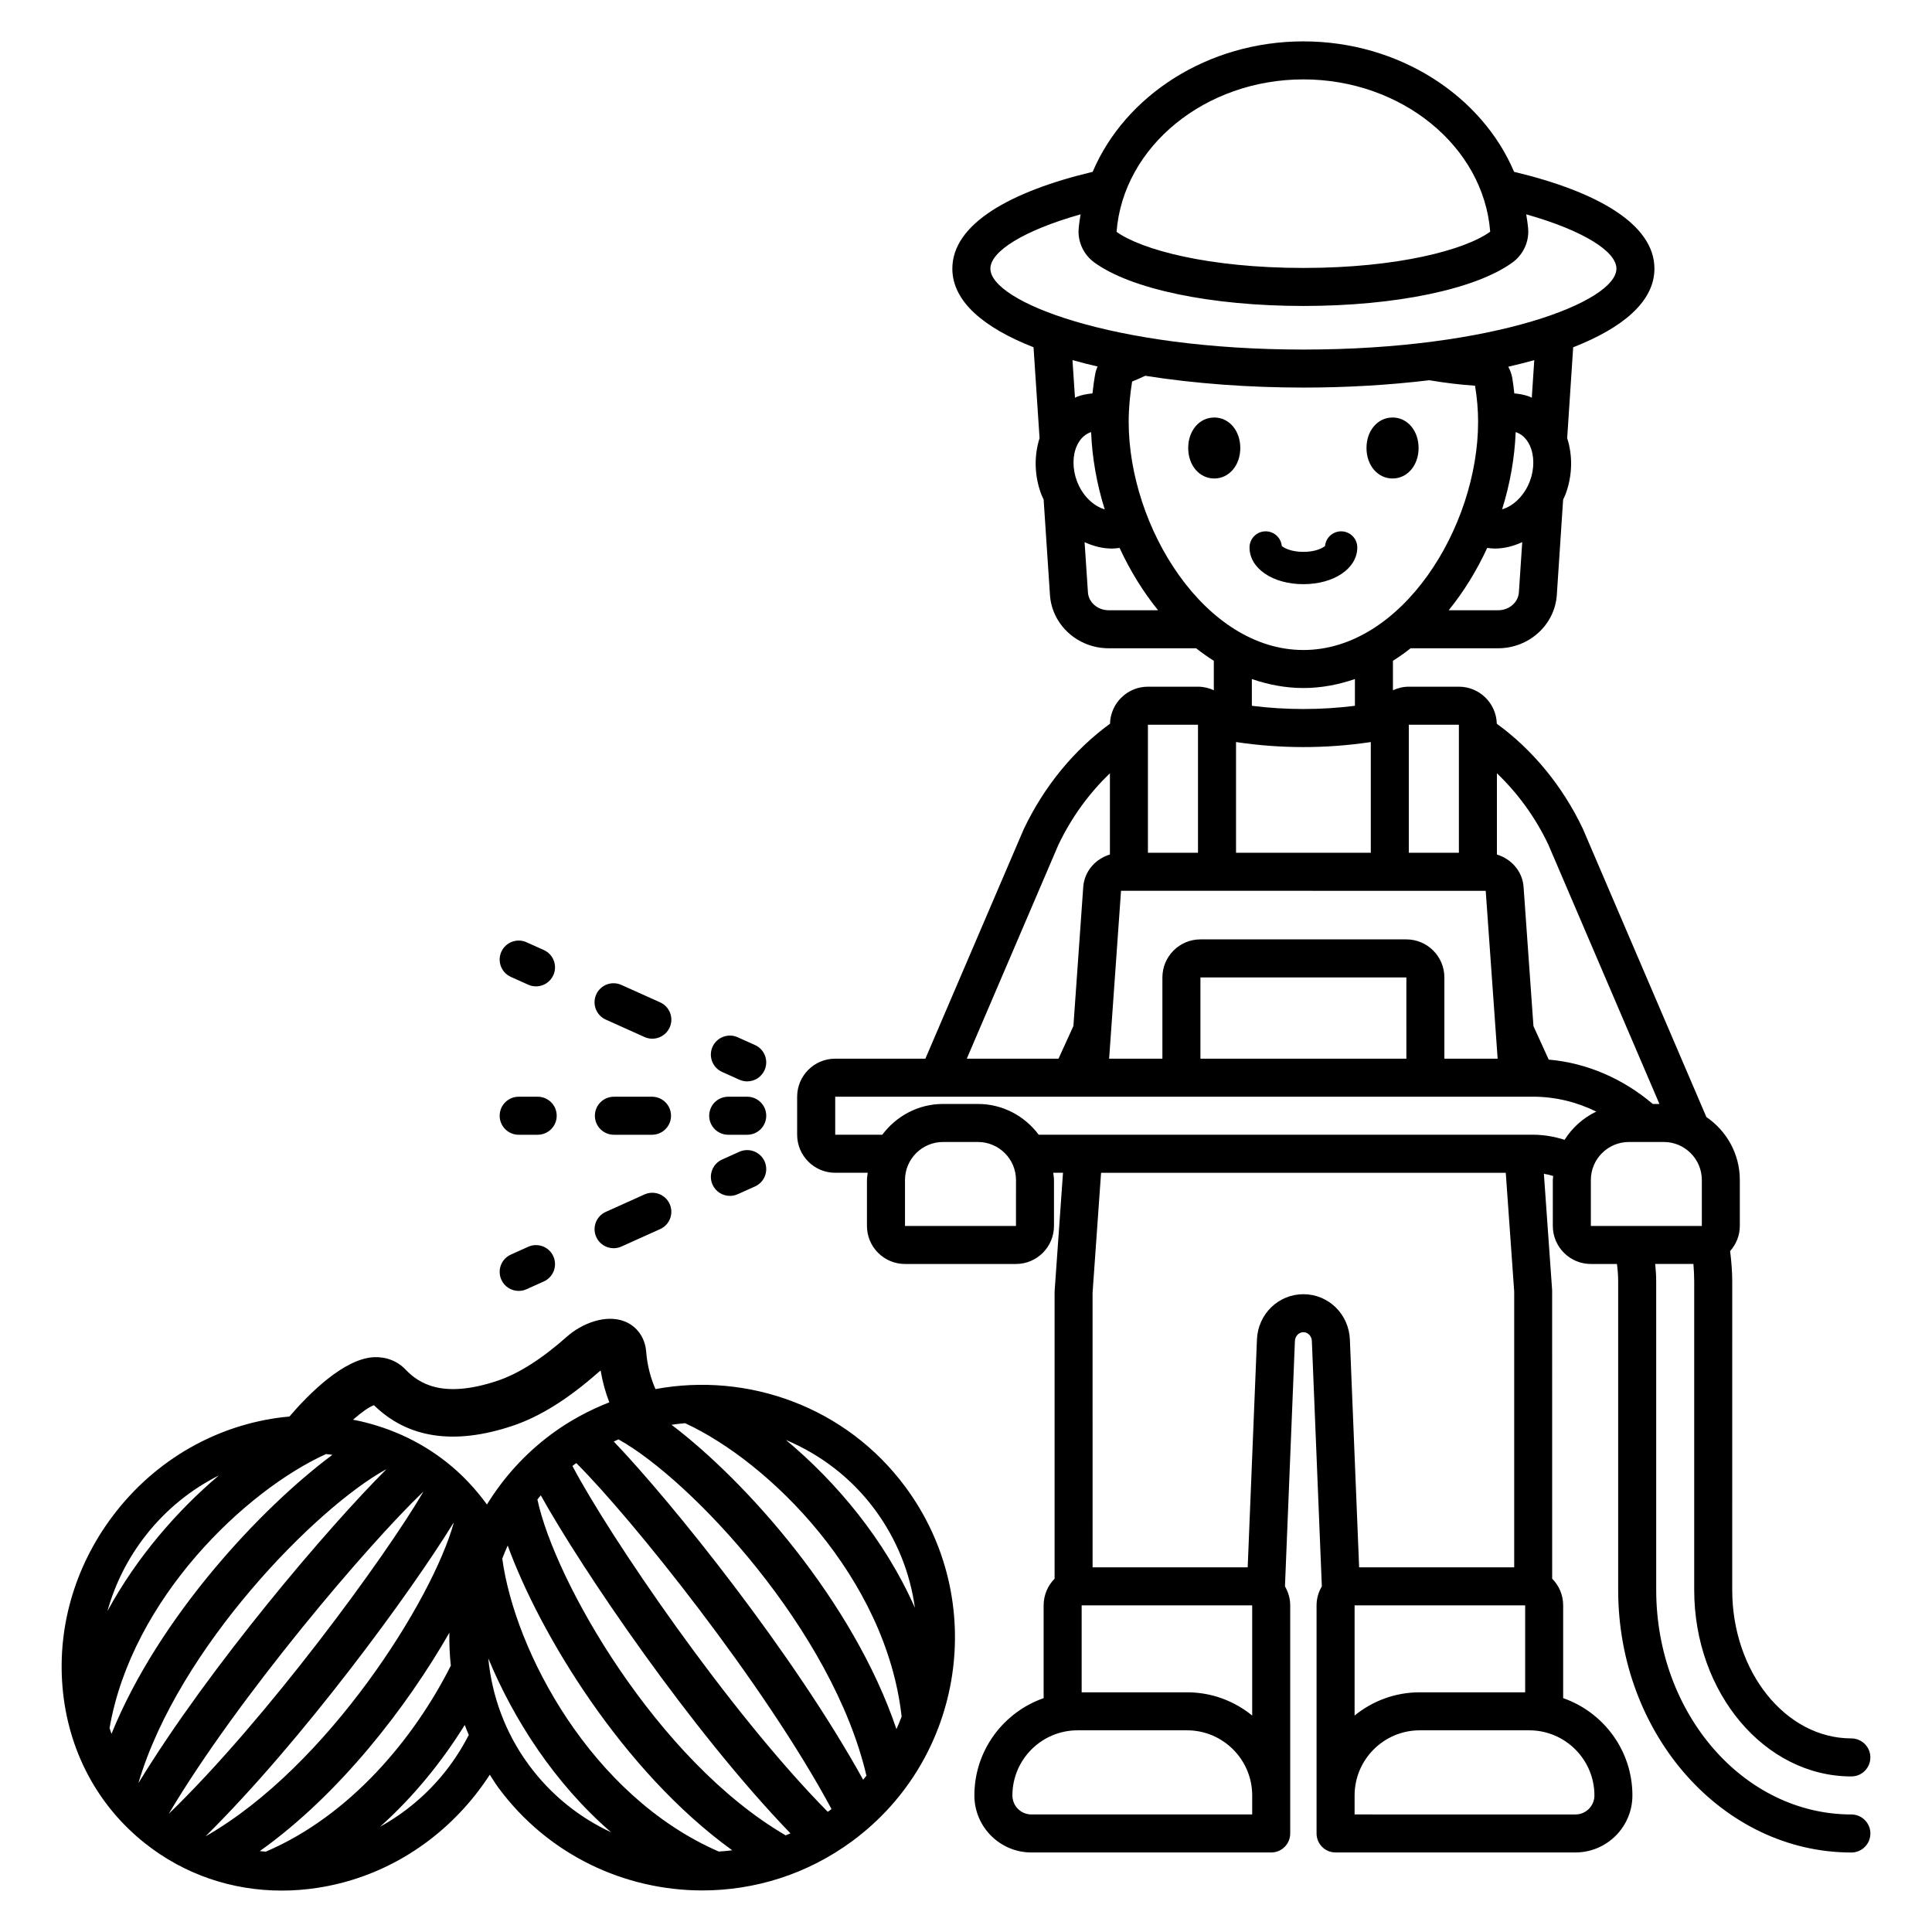 <?xml version="1.0" encoding="UTF-8"?>
<!-- Uploaded to: SVG Repo, www.svgrepo.com, Generator: SVG Repo Mixer Tools -->
<svg fill="#000000" width="800px" height="800px" version="1.1" viewBox="144 144 512 512" xmlns="http://www.w3.org/2000/svg">
 <path d="m317.71 512.12c-1.234-2.793-2.156-6.062-2.473-9.953-0.301-3.676-2.41-6.652-5.644-7.957-5.113-2.047-11.504 0.613-15.289 3.961-6.805 6.023-12.871 9.871-18.543 11.77-14.547 4.852-20.832 0.613-24.289-2.996-2.184-2.281-5.152-3.418-8.402-3.277-7.961 0.422-17.152 9.648-22.375 15.727-17.117 1.52-33.961 10.059-45.812 25.051-10.629 13.445-15.715 29.988-14.324 46.574 1.398 16.707 9.191 31.457 21.945 41.535 10.34 8.176 22.914 12.469 36.145 12.469 3.086 0 6.207-0.234 9.344-0.707 16.457-2.477 31.371-11.246 42.004-24.695 1.367-1.727 2.629-3.5 3.801-5.309 0.75 1.16 1.461 2.336 2.293 3.461 13.133 17.797 33.457 27.211 54.039 27.211 13.832 0 27.777-4.254 39.734-13.078 29.75-21.953 36.09-64.023 14.133-93.777-15.746-21.332-41.82-30.547-66.285-26.008zm63.859 90.117c-11.5-34-39.902-65.727-59.609-80.656 1.195-0.168 2.394-0.324 3.594-0.418 22.434 10.34 53.273 40.953 57.387 77.75-0.441 1.113-0.863 2.234-1.371 3.324zm-29.371 28.148c-34.105-19.91-61.18-67.402-65.781-89.004 0.305-0.363 0.578-0.742 0.895-1.102 10.887 19.566 39.719 62.164 66.168 89.586-0.426 0.195-0.859 0.34-1.281 0.52zm-88.723-44.973c-9.711 19.273-26.625 39.711-49.043 49.301-0.527-0.043-1.055-0.094-1.578-0.156 21.098-15.008 38.93-38.152 50.238-57.875-0.059 2.91 0.062 5.82 0.383 8.73zm-90.445 16.562c5.953-34.41 36.141-63.004 57.371-72.637 0.566 0.047 1.133 0.137 1.695 0.203-18.805 13.992-45.953 42.875-58.551 73.938-0.18-0.5-0.348-1-0.516-1.504zm7.672 14.488c10.582-35.848 47.172-72.941 65.539-83.031 0.023 0.012 0.043 0.023 0.066 0.031-15.227 15.184-46.758 52.125-65.586 83.027-0.004-0.008-0.012-0.02-0.02-0.027zm8.051 8.191s-0.004 0-0.004-0.004l-0.004-0.004c18.312-30.875 52.848-71.406 67.355-85.254 0.004 0.004 0.012 0.008 0.016 0.012 0.008 0.008 0.016 0.016 0.023 0.02-10.133 17.328-41.602 60.297-67.387 85.23zm9.785 5.922c25.695-25.434 54.348-64.637 65.621-82.969 0.016 0.023 0.035 0.047 0.051 0.07-5.598 20.215-33.223 64.352-65.637 82.914-0.012-0.008-0.023-0.012-0.035-0.016zm80.008-76.988c8.449 23.23 30.398 59.742 59.508 80.762-1.188 0.168-2.383 0.238-3.578 0.332-33.891-14.75-54.047-53.137-57.371-77.633 0.461-1.16 0.91-2.324 1.441-3.461zm17.16-21.078c0.172-0.129 0.32-0.277 0.496-0.406 0.172-0.129 0.355-0.234 0.531-0.359 14.777 14.738 49.828 58.488 67.621 91.664-0.164 0.125-0.309 0.266-0.477 0.391s-0.348 0.223-0.52 0.344c-26.453-26.789-57.926-73.172-67.652-91.633zm10.953-6.484c0.418-0.188 0.824-0.398 1.242-0.574 19.266 10.719 56.73 50.637 65.711 89.129-0.297 0.352-0.562 0.723-0.871 1.07-18.398-33.344-50.594-73.441-66.082-89.625zm-63.555-9.629c8.953 8.773 21.27 10.617 36.648 5.492 7.312-2.445 14.801-7.113 22.898-14.277 0.164-0.148 0.34-0.285 0.523-0.414 0.516 3.098 1.312 5.891 2.301 8.434-5.309 2.09-10.453 4.82-15.254 8.363-7.09 5.234-12.809 11.633-17.176 18.715-3-4.113-6.519-7.914-10.68-11.203-7.449-5.887-15.957-9.559-24.812-11.27 2.254-1.961 4.254-3.391 5.551-3.84zm-60.32 34.301c5.394-6.828 12.008-12.062 19.199-15.68-11.043 9.363-21.758 21.656-29.512 35.945 2.016-7.234 5.461-14.129 10.312-20.266zm79.301 62.676c-4.856 6.144-10.773 11.09-17.348 14.719 8.977-8.035 16.477-17.379 22.426-26.961 0.328 0.891 0.699 1.77 1.07 2.648-1.703 3.32-3.738 6.539-6.148 9.594zm22.105-1.586c-6.34-8.59-9.836-18.387-10.789-28.312 6.641 16.035 17.453 33.031 32.559 46.105-8.367-3.887-15.91-9.855-21.77-17.793zm68.082-86.188c9.094 3.844 17.336 10.008 23.613 18.512 5.84 7.918 9.324 16.859 10.578 25.984-7.996-18.148-20.93-33.449-34.191-44.496zm-19.441-104.19c1.145-2.535 4.137-3.66 6.66-2.527l4.594 2.066c2.539 1.141 3.672 4.121 2.527 6.66-0.84 1.863-2.676 2.973-4.598 2.973-0.691 0-1.395-0.145-2.062-0.441l-4.594-2.066c-2.535-1.145-3.668-4.125-2.527-6.664zm-30.824-13.867c1.145-2.543 4.121-3.668 6.66-2.527l10.277 4.621c2.539 1.141 3.672 4.125 2.527 6.66-0.84 1.863-2.676 2.973-4.598 2.973-0.691 0-1.391-0.145-2.062-0.441l-10.277-4.625c-2.539-1.141-3.672-4.125-2.527-6.66zm-25.145-11.312c1.141-2.539 4.129-3.66 6.66-2.527l4.594 2.066c2.539 1.141 3.672 4.121 2.527 6.66-0.84 1.867-2.676 2.973-4.598 2.973-0.691 0-1.391-0.145-2.062-0.445l-4.594-2.066c-2.539-1.137-3.668-4.121-2.527-6.66zm69.754 55.527c1.141 2.539 0.012 5.519-2.527 6.66l-4.594 2.066c-0.672 0.301-1.371 0.441-2.062 0.441-1.922 0-3.758-1.105-4.598-2.973-1.141-2.539-0.012-5.519 2.527-6.66l4.594-2.066c2.535-1.129 5.516-0.004 6.66 2.531zm-42.082 13.406 10.273-4.625c2.535-1.133 5.519-0.016 6.66 2.527 1.145 2.535 0.012 5.519-2.523 6.66l-10.273 4.625c-0.672 0.301-1.375 0.441-2.066 0.441-1.922 0-3.758-1.102-4.594-2.973-1.145-2.527-0.012-5.516 2.523-6.656zm-27.672 17.973c-1.141-2.539-0.012-5.519 2.527-6.66l4.594-2.066c2.527-1.137 5.519-0.016 6.66 2.527 1.141 2.539 0.012 5.519-2.527 6.66l-4.594 2.066c-0.668 0.301-1.371 0.441-2.062 0.441-1.922 0.004-3.758-1.098-4.598-2.969zm14.672-43.453c0 2.785-2.254 5.039-5.039 5.039h-5.039c-2.781 0-5.039-2.254-5.039-5.039s2.254-5.039 5.039-5.039h5.039c2.781 0 5.039 2.254 5.039 5.039zm10.117 0c0-2.785 2.254-5.039 5.039-5.039h10.098c2.781 0 5.039 2.254 5.039 5.039s-2.254 5.039-5.039 5.039h-10.098c-2.785 0-5.039-2.254-5.039-5.039zm30.293 0c0-2.785 2.254-5.039 5.039-5.039h5.039c2.781 0 5.039 2.254 5.039 5.039s-2.254 5.039-5.039 5.039h-5.039c-2.785 0-5.039-2.254-5.039-5.039zm157.47-140.87c-8.145 0-14.277-4.184-14.277-9.723 0-2.363 1.914-4.281 4.281-4.281 2.231 0 4.062 1.703 4.266 3.883 0.113 0.109 0.328 0.254 0.578 0.398 0.891 0.523 2.613 1.16 5.156 1.16s4.262-0.637 5.156-1.16c0.25-0.148 0.461-0.289 0.578-0.398 0.203-2.176 2.035-3.883 4.266-3.883 2.367 0 4.281 1.918 4.281 4.281-0.008 5.543-6.144 9.723-14.285 9.723zm-16.723-36.09c0 4.606-2.965 8.082-6.902 8.082-3.934 0-6.902-3.477-6.902-8.082s2.969-8.078 6.902-8.078c3.934 0 6.902 3.473 6.902 8.078zm33.445 0c0-4.606 2.965-8.078 6.902-8.078 3.934 0 6.902 3.473 6.902 8.078s-2.969 8.082-6.902 8.082c-3.934 0-6.902-3.473-6.902-8.082zm128.5 362.13c-28.52 0-51.723-26.691-51.723-59.496l-0.004-81.695c0-1.594-0.105-3.156-0.262-4.699h10.129c0.129 1.547 0.207 3.113 0.207 4.699v81.691c0 27.254 18.68 49.422 41.648 49.422 2.785 0 5.035-2.254 5.035-5.039s-2.254-5.039-5.039-5.039c-17.406 0-31.57-17.648-31.57-39.344l0.004-81.691c0-2.762-0.23-5.457-0.559-8.117 1.582-1.781 2.57-4.094 2.57-6.656v-12.172c0-6.93-3.519-13.051-8.859-16.68l-32.758-76.449c-5.406-11.352-13.305-20.879-22.785-27.789-0.141-5.434-4.582-9.816-10.051-9.816h-13.27c-1.504 0-2.918 0.355-4.203 0.949v-7.812c1.609-1.02 3.176-2.121 4.695-3.32h23.191c8.188 0 15.012-6.211 15.543-14.141l1.672-25.262c0.219-0.484 0.469-0.945 0.656-1.453 1.836-4.953 1.898-10.211 0.418-14.84l1.59-24.066c13.125-5.148 21.531-12.105 21.531-20.848 0-11.855-15.383-20.453-37.191-25.652-8.594-20.246-30.555-34.57-55.84-34.57s-47.242 14.32-55.84 34.57c-21.805 5.199-37.188 13.801-37.188 25.652 0 8.738 8.398 15.691 21.516 20.84l1.598 24.098c-1.473 4.621-1.406 9.871 0.43 14.812 0.188 0.504 0.434 0.957 0.648 1.441l1.676 25.277c0.523 7.93 7.344 14.141 15.539 14.141h23.191c1.516 1.199 3.082 2.301 4.695 3.32v7.809c-1.281-0.594-2.695-0.945-4.195-0.945h-13.27c-5.465 0-9.91 4.383-10.051 9.816-9.488 6.922-17.402 16.484-22.871 27.973l-26.051 60.793h-23.906c-5.559 0-10.078 4.523-10.078 10.078v10.078c0 5.555 4.519 10.078 10.078 10.078h8.617c-0.062 0.645-0.195 1.266-0.195 1.922v12.172c0 5.555 4.523 10.078 10.078 10.078h29.406c5.555 0 10.078-4.523 10.078-10.078v-12.172c0-0.66-0.133-1.281-0.195-1.922h2.586l-2.227 31.465v76.109c-1.793 1.82-2.906 4.312-2.906 7.062v24.594c-10.668 3.731-18.352 13.863-18.352 25.785 0 8.336 6.781 15.113 15.113 15.113h63.547c2.785 0 5.039-2.254 5.039-5.039v-60.457c0-1.836-0.531-3.535-1.391-5.019l2.637-65.027c0.055-1.309 1.043-2.336 2.25-2.336s2.188 1.027 2.242 2.344l2.644 65.004c-0.867 1.488-1.398 3.191-1.398 5.031v60.457c0 2.785 2.254 5.039 5.039 5.039h63.551c8.336 0 15.113-6.781 15.113-15.113 0-11.922-7.684-22.059-18.352-25.785v-24.594c0-2.754-1.117-5.25-2.914-7.07l-0.008-76.457-2.188-30.84c0.84 0.141 1.664 0.34 2.473 0.594-0.02 0.359-0.105 0.699-0.105 1.062v12.172c0 5.555 4.523 10.078 10.078 10.078h6.914c0.199 1.531 0.328 3.094 0.328 4.699v81.691c0 38.363 27.723 69.574 61.801 69.574 2.785 0 5.039-2.254 5.039-5.039-0.004-2.789-2.258-5.043-5.043-5.043zm-93.938-275.92c5.488 5.238 10.145 11.594 13.586 18.809l29.484 68.824h-1.754c-7.809-6.609-17.273-10.852-27.59-11.762l-4.043-8.879-2.617-36.887c-0.285-4.082-3.203-7.41-7.066-8.574zm-23.348-12.875h13.27v33.93h-13.27zm29.172-35.07c-0.176 2.656-2.59 4.734-5.484 4.734h-13.109c4.012-4.961 7.445-10.547 10.199-16.52 0.672 0.086 1.344 0.172 2.023 0.172 2.473 0 4.93-0.629 7.254-1.695zm2.938-29.543c-1.438 3.875-4.383 6.672-7.387 7.539 2.098-6.707 3.328-13.629 3.598-20.449 0.062 0.02 0.133 0.012 0.195 0.035 1.922 0.699 2.992 2.285 3.547 3.488 1.223 2.644 1.242 6.156 0.047 9.387zm0.48-22.043c-0.215-0.09-0.402-0.223-0.621-0.301-1.312-0.48-2.66-0.723-4.012-0.836-0.148-1.32-0.285-2.641-0.516-3.965-0.188-1.121-0.562-2.168-1.086-3.113 2.375-0.543 4.672-1.125 6.894-1.746zm-60.523-84.359c25.992 0 47.742 17.742 49.5 40.359-6.562 4.785-24.418 9.609-49.5 9.609-25.086 0-42.934-4.828-49.516-9.57 1.77-22.656 23.523-40.398 49.516-40.398zm-82.953 50.145c0-4.508 8.645-10.059 23.902-14.387-0.207 1.277-0.41 2.555-0.512 3.859-0.266 3.434 1.32 6.836 4.133 8.883 9.766 7.121 31.008 11.543 55.43 11.543 24.422 0 45.664-4.422 55.438-11.547 2.812-2.059 4.394-5.465 4.121-8.887-0.102-1.305-0.309-2.578-0.512-3.852 15.262 4.328 23.906 9.879 23.906 14.391 0 8.746-32.316 21.449-82.957 21.449-50.633-0.004-82.949-12.707-82.949-21.453zm28.402 25.941c-0.23 0.566-0.457 1.141-0.574 1.754-0.344 1.801-0.574 3.594-0.777 5.383-1.348 0.117-2.688 0.359-4 0.84-0.223 0.082-0.414 0.215-0.633 0.309l-0.664-9.973c2.144 0.598 4.359 1.16 6.648 1.688zm-5.445 20.926c0.555-1.203 1.625-2.785 3.547-3.484 0.062-0.023 0.129-0.012 0.191-0.035 0.27 6.824 1.5 13.746 3.602 20.457-3.008-0.867-5.949-3.672-7.383-7.547-1.195-3.234-1.184-6.742 0.043-9.391zm8.375 43.668c-2.898 0-5.309-2.078-5.481-4.734l-0.887-13.305c2.324 1.066 4.777 1.695 7.25 1.695 0.676 0 1.352-0.086 2.023-0.172 2.758 5.973 6.191 11.559 10.199 16.52zm5.316-49.957c0-3.562 0.363-7.262 0.91-10.652 1.215-0.484 2.348-1 3.473-1.523 13.074 2.07 27.523 3.125 41.918 3.125 11.324 0 22.672-0.66 33.367-1.945 4.211 0.707 8.301 1.199 12.117 1.445 0.543 3.227 0.816 6.438 0.816 9.551 0 27.977-20.227 60.496-46.301 60.496-26.074 0-46.301-32.52-46.301-60.496zm64.164 84.891v29.332h-35.715v-29.336c11.816 1.777 23.832 1.781 35.715 0.004zm-31.52-9.609v-7.09c4.352 1.488 8.902 2.379 13.656 2.379 4.758 0 9.309-0.895 13.656-2.379v7.09c-9.07 1.137-18.238 1.137-27.312 0zm-27.543 5.012h13.27v33.93h-13.27zm-7.129 44.004 96.648 0.023 3.16 44.48h-14.117v-21.539c0-5.559-4.523-10.078-10.078-10.078h-54.57c-5.555 0-10.078 4.519-10.078 10.078v21.539h-14.117zm75.621 44.504h-54.578v-21.539h54.574zm-92.234-56.645c3.488-7.32 8.168-13.723 13.668-18.984v21.52c-3.863 1.16-6.781 4.492-7.066 8.57l-2.609 36.879-3.945 8.656h-24.312zm-11.227 100.97h-29.41v-12.172c0-5.555 4.523-10.078 10.082-10.078h9.254c5.555 0 10.078 4.523 10.078 10.078zm62.602 155.96h-58.508c-2.781 0-5.039-2.258-5.039-5.039 0-9.516 7.742-17.258 17.266-17.258h29.023c9.516 0 17.258 7.742 17.258 17.258zm0-26.211c-4.711-3.848-10.719-6.16-17.258-6.16h-27.938v-23.047h45.195zm13.574-111.66c-6.633 0-12.043 5.273-12.316 12.004l-2.453 60.375h-41.102l-0.008-72.742 2.254-31.816h107.25l2.234 31.465v73.098h-41.094l-2.453-60.367c-0.27-6.742-5.676-12.016-12.309-12.016zm58.766 82.453v23.047h-27.938c-6.543 0-12.555 2.316-17.266 6.16v-29.207zm18.352 50.383c0 2.781-2.258 5.039-5.039 5.039l-58.516-0.004v-5.039c0-9.516 7.742-17.258 17.266-17.258h29.023c9.52 0 17.266 7.746 17.266 17.262zm-7.906-173.75c-2.684-0.852-5.488-1.352-8.395-1.352h-130.97c-3.676-4.918-9.492-8.152-16.098-8.152h-9.254c-6.602 0-12.418 3.234-16.098 8.152h-12.477v-10.078h184.9c5.957 0 11.629 1.414 16.785 3.949-3.461 1.66-6.367 4.25-8.391 7.481zm6.961 22.824v-12.172c0-5.555 4.523-10.078 10.078-10.078h9.254c5.555 0 10.078 4.523 10.078 10.078v12.172z"/>
</svg>